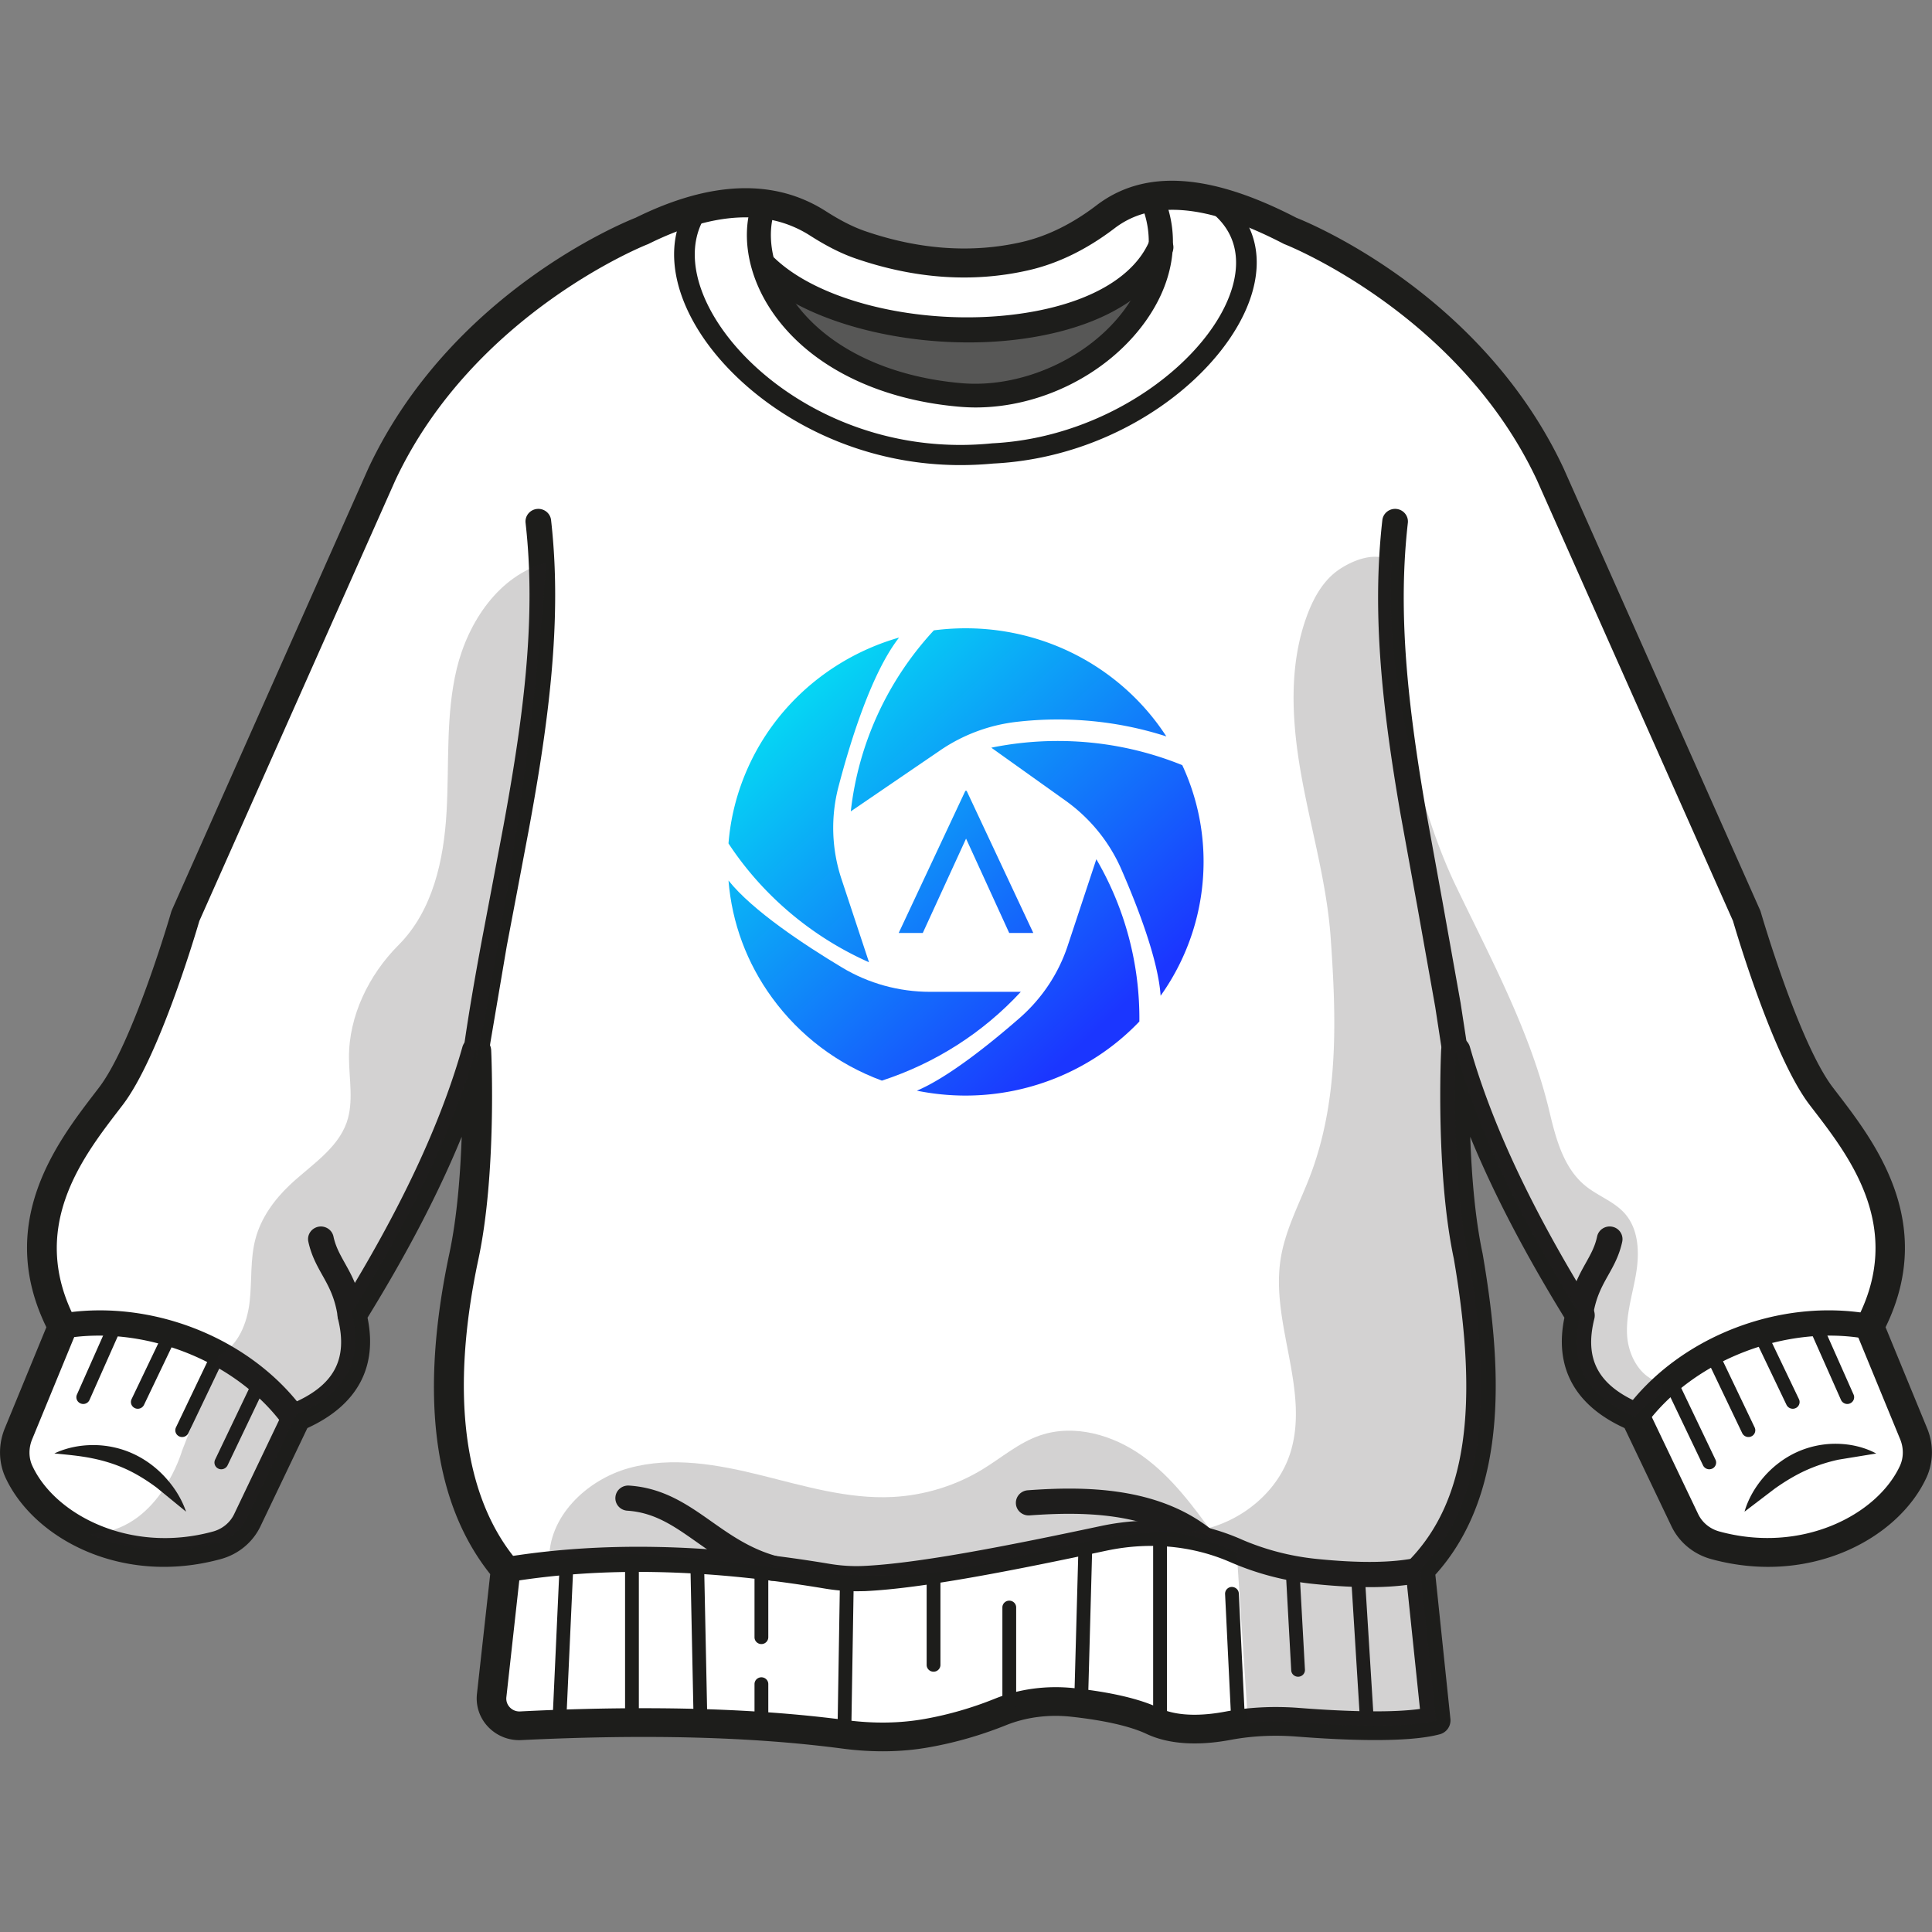 <svg xmlns="http://www.w3.org/2000/svg" xmlns:v="https://vecta.io/nano" viewBox="0 0 300 300"><rect x="0" y="0" width="300" height="300" fill="#808080" stroke="none"/><g fill="#fff"><path d="M297.07 228.16c-3.42 7.38-12.94 12.89-23.78 12.48-2.28-.08-4.61-.43-6.96-1.07-2.07-.57-3.8-1.99-4.72-3.9l-7.63-15.99c-.03-.01-.05-.02-.08-.03-7.11-3.01-10.51-7.97-8.54-15.79-8.59-13.87-15.48-27.6-19.3-41.06 0 0-.87 18.72 1.93 31.87 3.4 19.77 3.37 37.49-7.46 48.71l.12 1.14 2.33 22.26c-4.76 1.27-14.72.8-21.35.28-2.62-.2-5.24-.18-7.84.1-1.05.11-2.09.26-3.13.45-3.34.63-7.97.97-11.65-.76-3.36-1.58-8.36-2.42-12.42-2.86-3.81-.42-7.67.04-11.22 1.47a56.98 56.98 0 0 1-11.39 3.28c-4.24.75-8.58.76-12.86.2-15.2-1.99-32.18-2.22-50.28-1.34-2.66.13-4.81-2.1-4.52-4.69l2.12-19.1.05-.42c-11.77-13.97-9.27-35.57-6.47-48.71 2.29-10.76 2.13-25.25 1.99-30.16l-.06-1.71c-3.83 13.46-10.71 27.18-19.3 41.06 1.97 7.85-1.46 12.82-8.62 15.82l-.59 1.23-7.05 14.76c-.92 1.91-2.65 3.33-4.72 3.9-7.05 1.93-13.96 1.18-19.56-1.25-5.16-2.23-9.2-5.88-11.18-10.16-.86-1.86-.86-4-.08-5.9l6.72-16.34.13-.31c-8.46-16.12 1.93-28.45 7.53-35.82 5.61-7.37 11.55-27.94 11.55-27.94l30.53-68.65c12.7-27.04 40.33-37.74 40.33-37.74 8.77-4.35 16.58-5.52 23.16-3.22 1.47.51 2.88 1.2 4.22 2.06 2.06 1.32 4.23 2.51 6.56 3.31 8.7 2.99 17.24 3.68 25.6 1.75 4.58-1.05 8.76-3.27 12.47-6.11 1.03-.79 2.12-1.42 3.26-1.93 5.67-2.47 12.77-1.54 20.98 2.01 1.44.63 2.93 1.34 4.44 2.12 0 0 27.63 10.7 40.33 37.74l30.53 68.65s5.94 20.57 11.55 27.94 16 19.7 7.53 35.82l6.85 16.65c.81 1.9.82 4.04-.05 5.9z"></path><path d="M137.04 269.59c-1.95 0-3.94-.13-5.96-.4-14.13-1.85-30.56-2.29-50.23-1.34-1.34.07-2.65-.45-3.57-1.41s-1.37-2.26-1.22-3.57l2.15-19.41c-8.92-10.65-11.09-27.09-6.45-48.85 2.32-10.87 2.11-25.79 1.99-30.1v-.06c-3.58 11.88-9.75 24.81-18.81 39.44 1.81 7.39-1.12 12.77-8.71 15.98l-7.59 15.9c-.95 1.97-2.73 3.45-4.88 4.04-6.65 1.82-13.66 1.38-19.74-1.26-5.2-2.25-9.33-6-11.32-10.29-.87-1.88-.91-4.11-.08-6.1l6.8-16.53c-8.08-15.51 1.27-27.71 6.86-35l.75-.99c5.51-7.25 11.45-27.65 11.51-27.86L59.07 73.1c12.6-26.83 40.2-37.77 40.48-37.88 8.93-4.43 16.79-5.51 23.35-3.22 1.48.51 2.92 1.21 4.28 2.08 2.4 1.54 4.47 2.58 6.51 3.29 8.79 3.02 17.35 3.61 25.45 1.75 4.2-.96 8.36-3 12.37-6.06 1.03-.79 2.14-1.44 3.32-1.96 5.55-2.42 12.48-1.76 21.19 2.01 1.44.62 2.94 1.34 4.46 2.13.25.1 27.85 11.04 40.45 37.86l30.54 68.66c.07.24 6.01 20.65 11.52 27.89l.75.98c5.59 7.29 14.95 19.49 6.86 35.01l6.8 16.54c.82 2 .79 4.22-.08 6.1h0c-3.63 7.83-13.51 13.04-24.03 12.64-2.35-.09-4.72-.45-7.02-1.08-2.16-.59-3.94-2.07-4.88-4.04l-7.59-15.9c-7.6-3.22-10.53-8.59-8.71-15.98-9.07-14.65-15.23-27.57-18.81-39.44-.13 4.86-.3 19.45 1.98 30.16 2.79 16.23 4.45 36.43-7.44 48.86l2.46 23.5-.22.06c-4.68 1.25-14.25.85-21.44.29-2.68-.21-5.3-.17-7.79.09-1.04.11-2.09.26-3.11.45-3.31.63-8.04 1-11.81-.78-3.42-1.61-8.6-2.43-12.34-2.84-3.84-.42-7.67.08-11.09 1.45-3.73 1.5-7.58 2.61-11.44 3.29a42.39 42.39 0 0 1-7 .58zm-37.13-2.74c11.59 0 21.91.61 31.24 1.83 4.45.58 8.75.52 12.77-.2 3.82-.68 7.64-1.78 11.33-3.27 3.5-1.41 7.42-1.92 11.35-1.49 3.78.41 9.02 1.24 12.51 2.88 3.64 1.72 8.26 1.35 11.49.74 1.04-.2 2.1-.35 3.15-.46 2.53-.27 5.18-.3 7.89-.1 7.05.55 16.36.94 21.05-.22l-2.44-23.29.08-.09c11.82-12.26 10.16-32.35 7.39-48.49-2.77-13.02-1.94-31.74-1.93-31.93l.08-1.63.45 1.57c3.49 12.28 9.79 25.69 19.27 40.99l.06.09-.03.11c-1.83 7.26.92 12.33 8.39 15.49l.09.04.12.12 7.63 15.99c.88 1.84 2.54 3.21 4.55 3.76 2.27.62 4.59.98 6.9 1.06 10.3.38 19.98-4.68 23.53-12.33h0c.81-1.75.84-3.83.07-5.69l-6.89-16.76.06-.11c8.03-15.28-.87-26.88-6.76-34.56l-.75-.98c-5.57-7.32-11.53-27.82-11.59-28.03l-30.52-68.62c-12.51-26.62-39.91-37.49-40.19-37.6a73.35 73.35 0 0 0-4.45-2.13c-8.57-3.7-15.36-4.36-20.76-2.01a15.08 15.08 0 0 0-3.21 1.9c-4.07 3.1-8.3 5.17-12.58 6.16-8.2 1.89-16.86 1.29-25.75-1.76-2.08-.72-4.19-1.78-6.62-3.34a19.52 19.52 0 0 0-4.16-2.03c-6.42-2.24-14.14-1.16-22.95 3.2-.3.12-27.7 10.99-40.21 37.62l-30.53 68.65c-.05.17-6.01 20.67-11.58 28l-.76.99c-5.88 7.68-14.77 19.28-6.75 34.55l.06.11-.17.42-6.74 16.36c-.77 1.86-.74 3.94.07 5.69 1.94 4.18 5.97 7.84 11.05 10.03 5.97 2.59 12.85 3.02 19.38 1.23 2.01-.55 3.67-1.92 4.55-3.76l7.68-16.08.09-.04c7.53-3.15 10.3-8.23 8.47-15.52l-.03-.11.06-.09c9.47-15.29 15.77-28.7 19.27-40.99l.45-1.57.07 1.63.06 1.71c.15 5.55.27 19.6-2 30.22-4.61 21.66-2.45 37.97 6.41 48.49l.07.08-.06.53-2.12 19.1c-.13 1.16.26 2.31 1.08 3.16s1.97 1.31 3.16 1.25c6.74-.31 13.09-.47 19.1-.47z"></path><path d="M154.1 70.41c-31.33 3.08-55.12-23.95-45.78-37.91l14.49-.25c1.47.51 2.88 1.2 4.22 2.06 2.06 1.32 4.23 2.51 6.56 3.31 8.7 2.99 17.24 3.68 25.6 1.75 4.58-1.05 8.76-3.27 12.47-6.11 1.03-.79 2.12-1.42 3.26-1.93l13.29-.23c15.8 10.89-6.06 37.95-34.11 39.31z"></path><path d="M149.12 70.93c-18.53 0-33.29-10.17-39.6-20.4-4.14-6.72-4.67-13.35-1.44-18.18l.08-.12 14.69-.25.05.02c1.48.51 2.92 1.22 4.28 2.09 2.4 1.54 4.46 2.58 6.5 3.28 8.79 3.02 17.35 3.61 25.44 1.75 4.2-.96 8.36-3 12.36-6.06 1.03-.79 2.15-1.45 3.32-1.96l.11-.02 13.39-.23.08.05c4.8 3.31 6.49 8.37 4.75 14.26-3.41 11.59-19.9 24.62-39.02 25.55a60.24 60.24 0 0 1-4.99.22zm-40.64-38.15c-3.02 4.63-2.46 10.99 1.53 17.46 6.23 10.1 20.81 20.13 39.11 20.14a52.25 52.25 0 0 0 4.96-.24h.01c18.88-.91 35.15-13.74 38.51-25.14 1.65-5.61.07-10.43-4.46-13.59l-13.14.21a14.96 14.96 0 0 0-3.15 1.87c-4.07 3.11-8.31 5.18-12.58 6.16-8.2 1.88-16.87 1.29-25.76-1.76-2.08-.72-4.19-1.78-6.63-3.34a19.79 19.79 0 0 0-4.11-2.01l-14.29.24zm114.49 234c-4.76 1.27-14.72.8-21.35.28-2.62-.2-5.24-.18-7.84.1-1.05.11-2.09.26-3.13.45-3.34.63-7.97.97-11.65-.76-3.36-1.58-8.36-2.42-12.42-2.86-3.81-.42-7.67.04-11.22 1.47a56.98 56.98 0 0 1-11.39 3.28c-4.24.75-8.58.76-12.86.2-15.2-1.99-32.18-2.22-50.28-1.34-2.66.13-4.81-2.1-4.52-4.69l2.12-19.1.05-.05c13.75-2.27 29.95-2.35 49.93.98a27.22 27.22 0 0 0 5.77.36c8.63-.4 22.41-3.1 37.18-6.24 6.69-1.42 13.7-.93 20.01 1.7.16.07.32.13.48.2a41.17 41.17 0 0 0 12.29 3.22c6.21.64 11.87.74 16.39-.23v.62l.12.15 2.32 22.26z"></path><path d="M137.04 269.61c-1.95 0-3.94-.13-5.96-.4-14.13-1.85-30.56-2.29-50.23-1.34-1.35.07-2.66-.45-3.59-1.41s-1.37-2.27-1.23-3.59l2.13-19.19.17-.19.1-.02c14.92-2.47 31.28-2.15 50.03.98 1.94.32 3.86.44 5.71.36 8.82-.41 23.06-3.24 37.13-6.23 6.96-1.48 13.94-.89 20.18 1.71l.48.2c3.86 1.69 7.97 2.77 12.21 3.2 6.95.71 12.28.64 16.3-.23l.35-.07v.87l.11.13.01.08 2.35 22.49-.23.06c-4.68 1.25-14.25.85-21.45.29-2.67-.21-5.3-.17-7.79.09-1.04.11-2.09.26-3.11.45-3.31.62-8.05 1-11.83-.78-3.42-1.61-8.59-2.43-12.33-2.83-3.84-.42-7.67.08-11.08 1.45-3.73 1.5-7.58 2.61-11.44 3.3-2.26.42-4.59.62-6.99.62zm-37.13-2.78c11.59 0 21.91.61 31.24 1.83 4.45.58 8.75.51 12.77-.2 3.82-.68 7.64-1.78 11.33-3.26 3.5-1.41 7.43-1.92 11.36-1.49 3.78.41 9.02 1.24 12.51 2.89 3.64 1.71 8.25 1.35 11.47.74 1.04-.2 2.1-.35 3.15-.46 2.53-.27 5.19-.3 7.9-.1 7.04.54 16.34.94 21.02-.22l-2.29-21.94-.13-.16v-.37c-4.08.82-9.22.88-16.13.17a41.17 41.17 0 0 1-12.38-3.25l-.47-.2c-6.13-2.56-12.99-3.14-19.83-1.68-14.1 3-28.36 5.83-37.22 6.24-1.89.09-3.85-.04-5.83-.37-18.61-3.11-34.86-3.44-49.66-1.01l-2.1 18.93a3.89 3.89 0 0 0 1.07 3.14c.81.85 1.96 1.3 3.14 1.24 6.72-.31 13.07-.47 19.08-.47z"></path></g><path d="M180.21 38.4c-7.54 16.82-47.48 16.27-61.3 3.12 9.55 21.93 53.45 30.66 61.3-3.12z" fill="#575756"></path><path d="M152.07 61.17c-14.2 0-28.45-8.17-33.4-19.55l-.52-1.19.95.9c8.2 7.81 26.72 11.6 42.15 8.63 9.52-1.83 16.17-5.97 18.72-11.67l.5.16c-3.07 13.2-12.26 21.43-25.22 22.57a33.68 33.68 0 0 1-3.18.15zm-32.37-18.6c5.72 11.41 21.02 19.22 35.51 17.94 12.01-1.06 20.73-8.34 24.19-20.07-3.15 4.86-9.45 8.38-18.05 10.04-15 2.88-32.92-.58-41.65-7.91z" fill="#000072"></path><g fill="#fff"><path d="M45.51 219.68l-.07 1.23-7.05 14.76c-.92 1.91-2.65 3.33-4.72 3.9-13.54 3.71-26.6-2.48-30.74-11.41-.86-1.86-.86-4-.08-5.9l6.72-16.34c13.92-2.42 28.56 3.75 35.94 13.76z"></path><path d="M25.63 240.94c-10.74 0-19.77-5.78-22.96-12.67-.88-1.89-.91-4.11-.08-6.12l6.78-16.48.15-.03c13.57-2.36 28.46 3.34 36.22 13.86l.06.08v.1l-.07 1.23-.03.1-7.05 14.76c-.95 1.98-2.73 3.45-4.9 4.05-2.77.78-5.49 1.12-8.12 1.12zM9.77 206.17l-6.66 16.19c-.76 1.86-.74 3.93.07 5.67 3.88 8.36 16.61 15.04 30.41 11.26 2-.55 3.66-1.92 4.53-3.75l7.02-14.71.06-1.08c-7.61-10.26-22.14-15.83-35.43-13.58zm244.21 13.51l.07 1.23 7.05 14.76c.92 1.91 2.65 3.33 4.72 3.9 13.54 3.71 26.6-2.48 30.74-11.41.86-1.86.86-4 .08-5.9l-6.72-16.34c-13.93-2.42-28.56 3.75-35.94 13.76z"></path><path d="M273.85 240.94c-2.62 0-5.35-.34-8.12-1.1-2.16-.6-3.95-2.07-4.9-4.05l-7.07-14.81v-.05l-.07-1.23v-.1l.06-.08c7.76-10.52 22.65-16.23 36.22-13.86l.15.03 6.78 16.48c.82 2 .79 4.23-.08 6.12-3.2 6.87-12.23 12.65-22.97 12.65zm-19.52-20.1l7.02 14.71c.88 1.83 2.53 3.2 4.54 3.75 13.8 3.78 26.53-2.9 30.41-11.26.81-1.75.84-3.82.07-5.67l-6.66-16.19c-13.28-2.25-27.82 3.32-35.44 13.59l.06 1.07z"></path></g><g opacity=".55"><path d="M86.15 130.33l-4.68 24.56c-.71 3.74-1.54 9.89-1.59 13.7-.1 7.45.25 20.62-1.69 29.73-2.8 13.14-3.4 30.35 6.34 44.69l-2.84 23.9c-.04.36-.03.72.02 1.06h-.05c-2.66.13-4.81-2.1-4.52-4.69l2.16-19.52c-11.77-13.97-9.27-35.57-6.47-48.71.99-4.64 1.52-9.99 1.79-14.95l.01-.01s.01-.01.01-.03c-.01.01-.01.01-.01.02l.37-15.67c6.68-30.45 11.36-58.65 10.02-80.09l.71-11.26c.07-1.11 1.69-1.21 1.9-.13 3.45 17.74 2.53 38.9-1.48 57.4z" fill="#fff"></path></g><g opacity=".55"><path d="M73.81 180.08c.01-.01.01-.01.01-.02-.01.02-.01.03-.01.03v-.01z" fill="#fff"></path></g><g opacity=".55"><path d="M201.11 36.12s10.44 4.05 21.44 13.44c-9.16-6.81-16.89-9.81-16.89-9.81-11.84-6.15-21.68-7.55-28.69-2.2-3.71 2.83-7.9 5.06-12.47 6.11-8.36 1.92-16.91 1.23-25.6-1.75-2.33-.8-4.5-1.99-6.56-3.31-7.37-4.72-16.66-4.16-27.38 1.16 0 0-27.63 10.7-40.33 37.74L34.1 146.15s-5.94 20.57-11.55 27.94c-5.6 7.37-16 19.7-7.53 35.82l-6.84 16.65c-.78 1.89-.79 4.03.08 5.9.8 1.73 1.95 3.36 3.36 4.84-3.58-2.2-6.37-5.14-7.91-8.47-.86-1.86-.86-4-.08-5.9l6.84-16.65c-8.46-16.11 1.93-28.45 7.53-35.82 5.61-7.37 11.55-27.94 11.55-27.94l30.53-68.65c12.7-27.04 40.33-37.74 40.33-37.74 10.73-5.32 20.01-5.88 27.38-1.16 2.06 1.32 4.23 2.51 6.56 3.31 8.7 2.99 17.24 3.68 25.6 1.75 4.58-1.05 8.76-3.27 12.47-6.11 7.02-5.35 16.86-3.95 28.69 2.2z" fill="#fff"></path></g><g fill="#1d1d1b"><path d="M137.05 271.94a47.63 47.63 0 0 1-6.24-.42c-14.01-1.84-30.32-2.27-49.86-1.32a6.64 6.64 0 0 1-5.13-2.03 6.38 6.38 0 0 1-1.76-5.14l2.06-18.6c-8.87-11.14-11-27.91-6.33-49.85 1.19-5.6 1.7-12.29 1.9-18.06-3.57 8.71-8.41 18-14.62 28.09 1.59 7.72-1.62 13.61-9.34 17.14l-7.28 15.24c-1.19 2.5-3.44 4.36-6.16 5.1-15.3 4.2-29.01-3.13-33.43-12.63-1.1-2.37-1.14-5.16-.12-7.66l6.46-15.71c-7.92-16.21 1.68-28.73 7.45-36.27l.75-.98c5.29-6.96 11.13-27.01 11.18-27.22.03-.1.06-.19.1-.28l30.53-68.65c12.7-27.03 39.33-38.03 41.49-38.88 11.66-5.76 21.6-6.1 29.56-1 2.27 1.45 4.2 2.43 6.08 3.08 8.42 2.89 16.6 3.46 24.34 1.69 3.91-.9 7.81-2.81 11.59-5.7 7.42-5.66 17.58-5.03 31.04 1.94 2.3.91 28.81 11.93 41.45 38.83l30.55 68.69c.04.09.08.19.1.28.06.2 5.89 20.26 11.18 27.22l.75.98c5.78 7.54 15.37 20.06 7.45 36.27l6.46 15.71c1.03 2.5.98 5.29-.12 7.66-4.41 9.51-18.12 16.83-33.43 12.63-2.73-.75-4.97-2.61-6.16-5.1l-7.28-15.24c-7.72-3.52-10.94-9.42-9.34-17.14-6.2-10.09-11.04-19.38-14.62-28.09.2 5.76.71 12.46 1.9 18.05.01.03.01.06.02.09 2.81 16.39 4.48 36.76-7.34 49.86l2.34 22.4a2.23 2.23 0 0 1-1.66 2.38c-4.97 1.34-14.78.93-22.13.36-3.59-.28-7.07-.11-10.36.51-3.61.68-8.8 1.07-13.06-.94-2.51-1.18-6.55-2.1-11.69-2.66-3.51-.38-7.01.07-10.11 1.32-3.87 1.55-7.85 2.7-11.85 3.41-2.35.43-4.8.64-7.31.64zm-37.11-6.69c11.66 0 22.06.61 31.47 1.85 4.24.56 8.33.5 12.15-.18 3.68-.65 7.36-1.71 10.93-3.15 3.8-1.53 8.06-2.09 12.33-1.63 5.72.62 10.15 1.66 13.15 3.07 3.15 1.48 7.3 1.13 10.24.58 3.69-.7 7.58-.89 11.58-.58 8.33.65 14.84.7 18.7.15l-2.23-21.38c-.07-.65.16-1.29.61-1.77 8.74-9.06 10.87-23.49 6.88-46.76-2.82-13.27-2.01-31.61-1.97-32.38.05-1.1.9-2 2.02-2.12 1.11-.12 2.15.56 2.45 1.62 3.44 12.11 9.68 25.36 19.05 40.5.31.51.41 1.12.27 1.7-1.6 6.37.65 10.45 7.31 13.23.51.22.93.61 1.17 1.11l7.64 15.99c.63 1.32 1.82 2.3 3.27 2.7 12.79 3.51 24.52-2.55 28.06-10.18.58-1.26.6-2.77.04-4.13l-6.85-16.65a2.17 2.17 0 0 1 .09-1.86c7.44-14.17-.99-25.18-6.57-32.46l-.76-.99c-5.6-7.36-11.28-26.49-11.87-28.52L238.63 74.5c-12.13-25.83-38.82-36.45-39.09-36.55a2.29 2.29 0 0 1-.23-.1c-11.77-6.11-20.34-6.9-26.23-2.41-4.3 3.28-8.79 5.48-13.35 6.52-8.59 1.97-17.63 1.36-26.87-1.82-2.23-.77-4.47-1.9-7.06-3.55-6.52-4.18-14.97-3.74-25.11 1.29a1.54 1.54 0 0 1-.19.08c-.27.1-26.95 10.73-39.1 36.59l-30.45 68.47c-.59 2.03-6.27 21.16-11.87 28.52l-.76.99c-5.58 7.29-14.02 18.29-6.57 32.46.3.58.34 1.26.09 1.86L4.99 223.5c-.56 1.36-.55 2.87.04 4.13 3.54 7.63 15.28 13.69 28.06 10.18 1.45-.4 2.64-1.38 3.27-2.7L44 219.12c.24-.5.65-.89 1.17-1.11 6.65-2.78 8.9-6.86 7.31-13.23-.15-.58-.05-1.19.27-1.7 9.38-15.14 15.61-28.38 19.05-40.5.3-1.06 1.34-1.74 2.45-1.62a2.26 2.26 0 0 1 2.02 2.12c.04.78.85 19.16-1.98 32.43-4.42 20.74-2.34 36.94 5.99 46.83.39.47.58 1.07.51 1.67l-2.16 19.52c-.09.8.3 1.34.54 1.59a2.05 2.05 0 0 0 1.6.63c6.72-.34 13.12-.5 19.17-.5zm59.26-225.5h0 0z"></path><path d="M149.13 72.22c-19.04 0-34.23-10.48-40.73-21.02-4.42-7.17-4.93-14.3-1.41-19.56.49-.72 1.48-.93 2.22-.45a1.56 1.56 0 0 1 .46 2.18c-2.82 4.21-2.28 10.12 1.47 16.21 6.03 9.79 20.19 19.51 37.98 19.51a49.78 49.78 0 0 0 4.84-.24c.03 0 .05 0 .08-.01 18.32-.89 34.08-13.24 37.31-24.21 1.05-3.58 1.21-8.61-4.03-12.23-.72-.5-.9-1.48-.39-2.19a1.62 1.62 0 0 1 2.23-.38c5.29 3.65 7.16 9.22 5.26 15.67-3.52 11.96-19.88 25.48-40.19 26.48a55.37 55.37 0 0 1-5.1.24zm2.37-8.95c-.84 0-1.68-.04-2.51-.11-13.23-1.14-23.98-6.75-29.5-15.38-3.52-5.5-4.46-11.77-2.53-16.78.36-.95 1.44-1.42 2.41-1.07.96.36 1.45 1.42 1.08 2.36-1.52 3.94-.69 9 2.2 13.53 4.89 7.65 14.61 12.64 26.67 13.68 9.43.81 19.86-3.94 25.38-11.55 3.91-5.4 4.74-11.3 2.32-16.61a1.82 1.82 0 0 1 .94-2.42c.94-.41 2.04 0 2.47.92 2.98 6.55 2.03 13.73-2.68 20.23-5.88 8.1-16.18 13.2-26.25 13.2z"></path><path d="M150.38 53.17c-13.03 0-26.14-3.87-32.85-10.25-.79-.75-.81-1.99-.04-2.77a2.01 2.01 0 0 1 2.82-.04c7.84 7.46 25.68 11.05 40.62 8.18 8.95-1.72 15.15-5.52 17.47-10.69.44-.99 1.62-1.44 2.62-1 1.01.44 1.46 1.59 1.02 2.58-2.86 6.38-10.08 10.97-20.35 12.95-3.66.71-7.48 1.04-11.31 1.04zM73.95 165.12a2.45 2.45 0 0 1-.27-.02c-1.09-.15-1.85-1.13-1.7-2.2l.24-1.6c.65-4.39 1.44-9.04 2.56-15.09l1.56-8.23 1.84-9.76c1.08-5.87 1.85-10.62 2.45-14.96 1.73-12.53 2.04-22.72.98-32.07-.12-1.07.67-2.04 1.76-2.16s2.08.65 2.2 1.73c1.1 9.68.78 20.17-.99 33.02-.6 4.4-1.39 9.21-2.48 15.13l-1.85 9.79-1.56 8.21-2.54 14.96-.23 1.57c-.14.97-.99 1.68-1.97 1.68zm151.97 0c-.98 0-1.83-.71-1.97-1.68l-1.09-7.09-2.83-15.88-.07-.37-2.51-13.82c-1.1-6.38-1.87-11.62-2.42-16.51-1.25-11.06-1.37-20.28-.38-29.01.12-1.07 1.11-1.85 2.2-1.73s1.88 1.09 1.76 2.16c-.96 8.44-.84 17.39.38 28.15.55 4.81 1.3 9.99 2.39 16.29l2.5 13.77.07.37 2.85 15.97 1.1 7.16c.15 1.07-.61 2.06-1.69 2.21-.1.01-.2.01-.29.01zm28.06 56.89a2.05 2.05 0 0 1-1.17-.37 1.94 1.94 0 0 1-.45-2.73c8.37-11.37 24.13-17.47 38.31-14.83 1.08.2 1.79 1.22 1.59 2.28s-1.25 1.76-2.33 1.56c-12.52-2.33-26.96 3.26-34.34 13.28-.39.52-1 .81-1.61.81zm-208.47 0c-.62 0-1.22-.28-1.61-.81-7.38-10.02-21.83-15.61-34.34-13.28a2 2 0 0 1-2.33-1.56c-.2-1.06.51-2.08 1.59-2.28 14.18-2.63 29.93 3.46 38.31 14.83a1.93 1.93 0 0 1-.45 2.73c-.36.24-.77.37-1.17.37zm199.85-15.83c-.09 0-.19-.01-.28-.02-1.09-.15-1.85-1.14-1.69-2.21.54-3.69 1.77-5.9 2.86-7.85.76-1.36 1.42-2.54 1.75-4.1.23-1.06 1.28-1.73 2.36-1.51a1.96 1.96 0 0 1 1.54 2.32c-.46 2.13-1.32 3.68-2.16 5.17-1.02 1.82-1.98 3.53-2.41 6.52-.15.98-1 1.68-1.97 1.68zm25.53 28.55c.57-1.98 1.62-3.79 2.99-5.38 1.37-1.58 3.11-2.93 5.08-3.84a14.53 14.53 0 0 1 6.3-1.32c2.14.04 4.23.52 6.08 1.51l-5.83.95a25.47 25.47 0 0 0-5.19 1.71c-1.64.76-3.19 1.7-4.73 2.79l-4.7 3.58z"></path><path d="M265.42 228.15a1.08 1.08 0 0 1-.97-.6l-5.42-11.34c-.25-.52-.02-1.15.51-1.39.53-.25 1.17-.02 1.42.5l5.42 11.34c.25.52.02 1.15-.51 1.39a1.22 1.22 0 0 1-.45.1zm6.08-5.01a1.08 1.08 0 0 1-.97-.6l-5.42-11.34c-.25-.52-.02-1.15.51-1.39.53-.25 1.17-.02 1.42.5l5.42 11.34c.25.52.02 1.15-.51 1.39-.14.07-.3.1-.45.1zm6.88-4.39a1.08 1.08 0 0 1-.97-.6l-4.66-9.74c-.25-.52-.02-1.15.51-1.39.53-.25 1.17-.02 1.42.5l4.66 9.74c.25.52.02 1.15-.51 1.39a.99.99 0 0 1-.45.1zm8.47-.74c-.41 0-.8-.24-.98-.63l-4.71-10.61c-.24-.53.01-1.15.55-1.38s1.17.01 1.4.54l4.71 10.61c.24.53-.01 1.15-.55 1.38-.13.06-.28.09-.42.09zM54.42 206.18c-.97 0-1.83-.7-1.97-1.68-.43-2.98-1.39-4.7-2.41-6.52-.84-1.5-1.7-3.05-2.16-5.17-.23-1.06.46-2.09 1.54-2.32 1.07-.22 2.13.45 2.36 1.51.33 1.56.99 2.73 1.75 4.1 1.09 1.95 2.33 4.16 2.86 7.85.16 1.07-.6 2.06-1.69 2.21a1.32 1.32 0 0 1-.28.02zm-25.53 28.55L24.33 231c-1.52-1.13-3.09-2.11-4.76-2.88-1.67-.76-3.43-1.31-5.28-1.68-1.86-.38-3.8-.55-5.85-.75 1.87-.88 3.94-1.3 6.05-1.3s4.27.46 6.21 1.36c1.95.9 3.67 2.21 5.05 3.75 1.39 1.54 2.48 3.3 3.14 5.23zm5.47-6.58c-.15 0-.31-.03-.45-.1a1.04 1.04 0 0 1-.51-1.39l5.42-11.34c.25-.52.89-.75 1.42-.5a1.04 1.04 0 0 1 .51 1.39l-5.42 11.34a1.1 1.1 0 0 1-.97.6zm-6.08-5.01c-.15 0-.31-.03-.45-.1a1.04 1.04 0 0 1-.51-1.39l5.42-11.34c.25-.52.89-.75 1.42-.5a1.04 1.04 0 0 1 .51 1.39l-5.42 11.34a1.08 1.08 0 0 1-.97.6zm-6.89-4.39c-.15 0-.31-.03-.45-.1a1.04 1.04 0 0 1-.51-1.39l4.66-9.74c.25-.52.89-.75 1.42-.5a1.04 1.04 0 0 1 .51 1.39l-4.66 9.74a1.07 1.07 0 0 1-.97.6zm-8.46-.74c-.14 0-.29-.03-.43-.09-.54-.23-.79-.85-.55-1.38l4.71-10.61c.24-.53.86-.78 1.4-.54.54.23.79.85.55 1.38l-4.71 10.61a1.06 1.06 0 0 1-.97.63zm120.09 29.08a30.17 30.17 0 0 1-4.95-.42c-18.48-3.08-34.6-3.41-49.26-.98-1.09.18-2.11-.54-2.29-1.6-.18-1.07.55-2.07 1.63-2.25 15.11-2.5 31.66-2.17 50.59.98 1.83.31 3.63.42 5.35.34 8.67-.4 22.84-3.22 36.85-6.2 7.31-1.56 14.65-.93 21.21 1.81.17.07.34.14.51.22 3.71 1.62 7.64 2.65 11.69 3.07 6.76.69 11.91.63 15.76-.2 1.07-.23 2.14.44 2.37 1.49.24 1.05-.44 2.1-1.52 2.33-4.33.93-9.74 1.02-17.02.27a43.36 43.36 0 0 1-12.89-3.38c-.15-.06-.3-.13-.45-.19-5.8-2.42-12.31-2.97-18.81-1.59-14.18 3.02-28.54 5.87-37.5 6.28l-1.27.02z"></path><path d="M119.99 245.46c-.18 0-.36-.02-.54-.08-4.72-1.32-8.2-3.77-11.27-5.93-3.49-2.46-6.51-4.59-10.77-4.87-1.1-.07-1.93-1-1.85-2.08.07-1.08 1.02-1.89 2.12-1.82 5.39.35 9.17 3.02 12.83 5.6 2.94 2.07 5.98 4.21 10.03 5.34a1.95 1.95 0 0 1 1.37 2.42 2 2 0 0 1-1.92 1.42zm66.71-4.59a1.99 1.99 0 0 1-1.24-.43c-7.23-5.68-17.47-5.72-25.58-5.13-1.1.08-2.05-.73-2.13-1.8-.08-1.08.74-2.02 1.84-2.1 8.84-.65 20.05-.55 28.36 5.97a1.93 1.93 0 0 1 .31 2.75 2.01 2.01 0 0 1-1.56.74zm-99.8 26.67h-.05c-.59-.03-1.04-.52-1.02-1.09l1.09-23.91c.03-.58.53-1.02 1.11-1 .59.03 1.04.52 1.02 1.09l-1.09 23.91c-.02.56-.5 1-1.06 1zm11.23 0c-.59 0-1.07-.47-1.07-1.05v-24.34c0-.58.48-1.05 1.07-1.05s1.07.47 1.07 1.05v24.34c0 .58-.48 1.05-1.07 1.05zm10.63 0a1.07 1.07 0 0 1-1.07-1.03l-.49-23.69a1.06 1.06 0 0 1 1.04-1.07c.59 0 1.08.45 1.09 1.03l.49 23.69a1.06 1.06 0 0 1-1.04 1.07z"></path><path d="M118.23 255.29c-.59 0-1.07-.47-1.07-1.05v-10.76c0-.58.48-1.05 1.07-1.05s1.07.47 1.07 1.05v10.76c-.01.58-.48 1.05-1.07 1.05zm12.88 15.07h-.02c-.59-.01-1.06-.49-1.05-1.06l.39-23.98c.01-.57.48-1.03 1.07-1.03h.02c.59.01 1.06.49 1.05 1.06l-.39 23.98c-.01.57-.49 1.03-1.07 1.03zm13.85-10.78c-.59 0-1.07-.47-1.07-1.05v-14.16c0-.58.48-1.05 1.07-1.05s1.07.47 1.07 1.05v14.16c0 .58-.48 1.05-1.07 1.05zm-26.73 8.69c-.59 0-1.07-.47-1.07-1.05v-5.72c0-.58.48-1.05 1.07-1.05s1.07.47 1.07 1.05v5.72c-.01.58-.48 1.05-1.07 1.05zm38.49-2.18c-.59 0-1.07-.47-1.07-1.05V249.6c0-.58.48-1.05 1.07-1.05s1.07.47 1.07 1.05v15.44c-.01.58-.48 1.05-1.07 1.05zm11.19-2h-.03c-.59-.02-1.05-.5-1.04-1.08l.64-23.44c.02-.57.49-1.02 1.07-1.02h.03c.59.02 1.05.5 1.04 1.08l-.64 23.44c-.02.57-.5 1.02-1.07 1.02zm12.22 3.91c-.59 0-1.07-.47-1.07-1.05v-28.23c0-.58.48-1.05 1.07-1.05s1.07.47 1.07 1.05v28.23c0 .59-.48 1.05-1.07 1.05zm12.14.69c-.57 0-1.04-.44-1.06-1l-.98-20.17a1.06 1.06 0 0 1 1.01-1.1c.59-.01 1.09.42 1.12 1l.98 20.17a1.06 1.06 0 0 1-1.01 1.1h-.06zm9.29-8.33c-.56 0-1.03-.43-1.06-.99l-.87-15.83c-.03-.58.42-1.07 1.01-1.1.58-.03 1.09.41 1.12.99l.87 15.83c.03.58-.42 1.07-1.01 1.1h-.06zm10.72 8.37c-.56 0-1.03-.43-1.06-.98l-1.43-23.07c-.04-.58.41-1.07 1-1.11s1.09.4 1.13.98l1.43 23.07c.04.58-.41 1.07-1 1.11h-.07z"></path></g><g opacity=".55"><path d="M73.81 180.08c.01-.01.01-.01.01-.02-.01.02-.01.03-.01.03v-.01z" fill="#fff"></path></g><g opacity=".3"><path d="M179.9 237.65l2.14.26c-.72-.04-1.43-.12-2.14-.26z" fill="#000072"></path></g><g opacity=".2"><path d="M84.8 87.38c-1.69 24.66-5.55 50.51-10.8 77.12l-.06-1.71c-3.83 13.46-10.71 27.18-19.3 41.06 1.97 7.85-1.46 12.82-8.62 15.82l-.59 1.23-7.05 14.76c-.92 1.91-2.65 3.33-4.72 3.9-7.05 1.93-13.96 1.18-19.56-1.25.32-.12.71-.21 1.17-.26 9.64-1.08 12.99-12.75 12.99-12.75l5.75-14.85c3.01-1.49 4.37-5.01 4.75-8.29.38-3.29.06-6.67.93-9.87.86-3.18 2.87-5.97 5.28-8.26 3.23-3.06 7.39-5.57 8.86-9.73 1.11-3.18.38-6.67.36-10.04-.05-6.46 3.08-12.89 7.68-17.5 5.33-5.33 7.04-13.19 7.47-20.65s-.16-15.04 1.59-22.31c1.77-7.24 6.54-14.44 13.87-16.42z" fill="#231f20"></path></g><g opacity=".2"><path d="M188.56 238.42c-3.26-4.5-6.61-9.08-11.15-12.33-4.54-3.26-10.57-5.02-15.89-3.21-3.31 1.12-6 3.48-8.97 5.29-4.19 2.55-9.04 4.03-13.95 4.28-6.92.35-13.69-1.7-20.41-3.37s-13.84-2.96-20.51-1.12-12.67 7.69-12.38 14.49c18.52-3.76 37.29 3.35 56.16 2.07 15.62-1.07 31.65-8.64 47.1-6.1z" fill="#231f20"></path></g><g opacity=".2"><path d="M257.63 216.57c-.37.45-.86.79-1.34 1.14a13.77 13.77 0 0 0-2.39 2.31c-7.11-3.01-10.51-7.97-8.54-15.79-8.59-13.87-15.48-27.6-19.3-41.06 0 0-.87 18.72 1.93 31.87 3.4 19.77 3.37 37.49-7.46 48.71l2.45 23.4c-4.76 1.27-14.72.8-21.35.29-2.62-.2-5.24-.18-7.84.09l-1.74-26.39c-3.08-1.6-6.52-2.7-9.99-3.24 8.08.45 16.29-5.07 18.45-12.8 2.7-9.63-3.23-19.83-1.64-29.69.75-4.67 3.12-8.9 4.76-13.34 4.26-11.59 3.87-24.1 3-36.4-.59-8.5-3.03-16.75-4.54-25.14s-2.07-17.25.97-25.23c1.01-2.65 2.5-5.25 4.87-6.86 2.37-1.6 5.93-2.89 8.22-1.17-1.25 14.76 3.46 36.85 9.89 50.24 5.55 11.56 11.6 22.68 14.56 35.11 1.01 4.25 2.21 8.81 5.65 11.57 1.92 1.54 4.39 2.38 6.02 4.21 2.18 2.44 2.32 6.04 1.8 9.24-.52 3.21-1.59 6.37-1.42 9.61s2.04 6.73 5.26 7.44c.15.57.09 1.42-.28 1.88z" fill="#231f20"></path></g><linearGradient id="A" gradientUnits="userSpaceOnUse" x1="188.107" y1="143.362" x2="129.554" y2="80.723"><stop offset="0" stop-color="#1b36ff"></stop><stop offset="1" stop-color="#00fcf1"></stop></linearGradient><path d="M180.22 154.62c-.37-5.57-3.58-13.87-6.11-19.66-1.86-4.25-4.85-7.92-8.66-10.64l-11.52-8.22a51.59 51.59 0 0 1 10.31-1.04c6.68 0 13.18 1.26 19.34 3.75a35.5 35.5 0 0 1 3.31 15.03c-.01 7.48-2.35 14.72-6.67 20.78z" fill="url(#A)"></path><linearGradient id="B" gradientUnits="userSpaceOnUse" x1="183.306" y1="148.319" x2="124.457" y2="85.364"><stop offset="0" stop-color="#1b36ff"></stop><stop offset="1" stop-color="#00fcf1"></stop></linearGradient><path d="M132.11 125.99c1.17-10.45 5.67-20.3 12.9-28.11a38.78 38.78 0 0 1 4.94-.32c7.11 0 14.02 1.99 19.97 5.75 4.52 2.86 8.33 6.63 11.19 11.04-5.43-1.75-11.09-2.63-16.87-2.63a55.89 55.89 0 0 0-6.47.38c-4.23.5-8.27 2.02-11.77 4.41l-13.89 9.48z" fill="url(#B)"></path><linearGradient id="C" gradientUnits="userSpaceOnUse" x1="168.766" y1="160.863" x2="110.422" y2="98.449"><stop offset="0" stop-color="#1b36ff"></stop><stop offset="1" stop-color="#00fcf1"></stop></linearGradient><path d="M134.94 149.42c-8.88-3.94-16.52-10.39-21.82-18.45.64-8.06 4.06-15.76 9.66-21.72 4.57-4.87 10.42-8.41 16.83-10.25-4.23 5.41-7.51 15.91-9.4 23.12a25.26 25.26 0 0 0 .45 14.36l4.28 12.94z" fill="url(#C)"></path><linearGradient id="D" gradientUnits="userSpaceOnUse" x1="156.274" y1="172.937" x2="97.432" y2="109.99"><stop offset="0" stop-color="#1b36ff"></stop><stop offset="1" stop-color="#00fcf1"></stop></linearGradient><path d="M136.94 167.8c-6.86-2.53-12.75-6.97-17.05-12.87-3.93-5.39-6.24-11.63-6.77-18.2 3.74 4.69 11.83 10.02 17.64 13.51 4.11 2.47 8.83 3.77 13.65 3.77h14.1c-5.86 6.34-13.24 11.07-21.57 13.79z" fill="url(#D)"></path><linearGradient id="E" gradientUnits="userSpaceOnUse" x1="167.101" y1="162.931" x2="108.796" y2="100.558"><stop offset="0" stop-color="#1b36ff"></stop><stop offset="1" stop-color="#00fcf1"></stop></linearGradient><path d="M149.94 170.12c-2.56 0-5.09-.26-7.57-.76 4.87-2.06 11.38-7.29 15.93-11.26 3.48-3.04 6.07-6.92 7.5-11.27l4.44-13.41a48.95 48.95 0 0 1 6.68 25.2h0c-6.97 7.31-16.76 11.5-26.98 11.5z" fill="url(#E)"></path><linearGradient id="F" gradientUnits="userSpaceOnUse" x1="169.679" y1="160.421" x2="111.209" y2="97.872"><stop offset="0" stop-color="#1b36ff"></stop><stop offset="1" stop-color="#00fcf1"></stop></linearGradient><path d="M160.45 144.87L150.1 122.8h-.2l-10.35 22.07h3.74l6.72-14.65 6.7 14.65h3.74" fill="url(#F)"></path></svg>